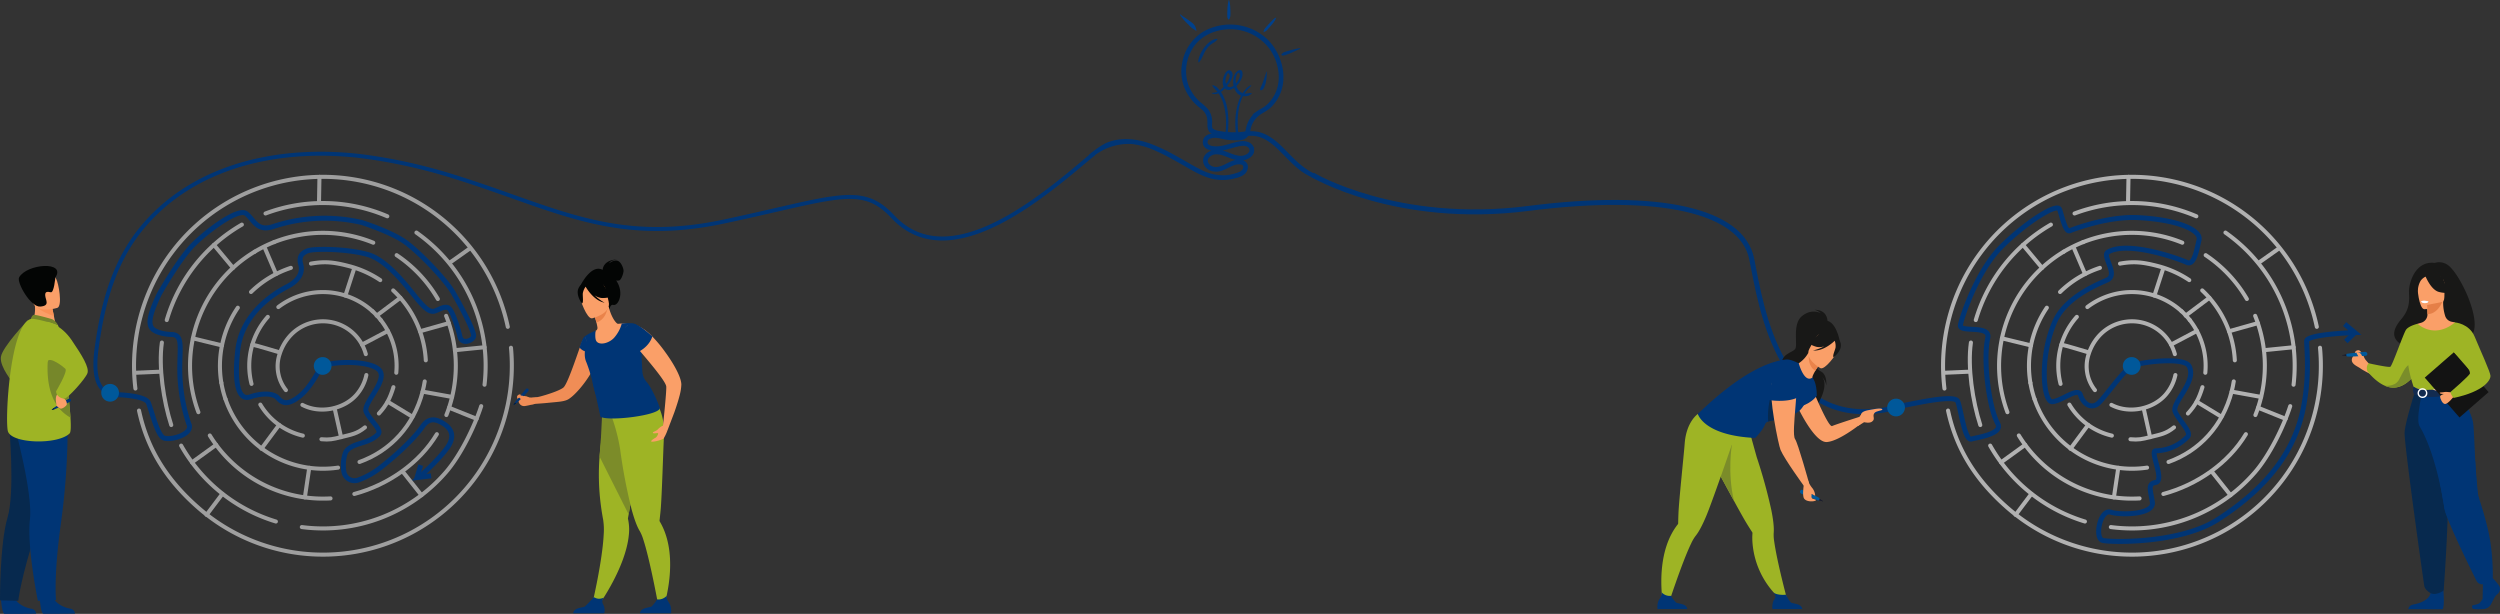 <svg xmlns="http://www.w3.org/2000/svg" width="1256.934" height="308.645" viewBox="0 0 1256.934 308.645">
  <rect x="0" y="0" width="1256.934" height="308.645" fill="#333333" stroke="none"/>
  <g id="Group_2534" data-name="Group 2534" transform="translate(-119.486 -662.041)">
    <path id="Path_2847" data-name="Path 2847" d="M290.649,108.967a19.589,19.589,0,0,0,1.235,1.763c.479.576.973,1.145,1.493,1.683s1.048,1.055,1.581,1.575,1.033,1.059,1.586,1.539a8.736,8.736,0,0,0,1.036.7c.178.115.356.219.531.335a4.848,4.848,0,0,1,.471.409c.129.111.339-.131.3-.259-.044-.17-.122-.325-.174-.491-.062-.2-.088-.413-.151-.614-.052-.168-.12-.33-.172-.5a3.3,3.3,0,0,0-.264-.539,6.011,6.011,0,0,0-1.56-1.7c-1.173-.973-2.448-1.778-3.7-2.645a18.471,18.471,0,0,1-2-1.479c-.1-.089-.285.116-.218.218" transform="translate(422.147 560.54)" fill="#00408b"/>
    <path id="Path_2848" data-name="Path 2848" d="M317.789,100.822c-.146.7-.3,1.389-.4,2.1a20.823,20.823,0,0,0-.192,2.1c-.056,1.335-.146,2.695-.068,4.03.008.142.022.283.044.423a1.684,1.684,0,0,0,.187.449c.082.2.14.564.43.545.228-.014.39-.266.471-.454a3.774,3.774,0,0,0,.167-.524,5.686,5.686,0,0,0,.2-.633,13.19,13.19,0,0,0,.059-2.053c0-.658-.022-1.315-.051-1.973-.031-.718-.081-1.424-.175-2.136-.045-.337-.114-.671-.173-1.006s-.185-.649-.269-.973c-.031-.12-.212.05-.223.108" transform="translate(419.423 561.369)" fill="#00408b"/>
    <path id="Path_2849" data-name="Path 2849" d="M343.457,110.609a1.063,1.063,0,0,0-.387.231c.192-.163-.039.007-.086.04a2.177,2.177,0,0,0-.239.217c-.252.24-.511.473-.764.712-.545.518-1.054,1.072-1.573,1.616-.537.565-1.054,1.152-1.573,1.733a11.282,11.282,0,0,0-.841,1,2.816,2.816,0,0,0-.362.663c-.014.04-.124.517-.056.265q.05-.2-.041.08c-.012.079-.021.159-.026.24.021-.085.042-.17.064-.256a.566.566,0,0,0-.06.434c.012-.1.024-.194.036-.292a1.452,1.452,0,0,0-.12.409c-.02.14.083.2.21.135a2.383,2.383,0,0,0,.387-.239l-.311.115a1.67,1.67,0,0,0,.736-.335l-.357.172a2.539,2.539,0,0,0,1.2-.849c.249-.274.493-.553.738-.831.548-.623,1.106-1.237,1.637-1.875a15.762,15.762,0,0,0,1.274-1.684c.192-.306.366-.621.532-.94a1.185,1.185,0,0,0,.114-.258c.013-.052.072-.251,0-.078a.468.468,0,0,0,.039-.362.132.132,0,0,0-.167-.065" transform="translate(417.331 560.347)" fill="#00408b"/>
    <g id="Group_2527" data-name="Group 2527" transform="translate(119.486 674.594)">
      <path id="Path_3" data-name="Path 3" d="M1004.266,1492.377s42.314,25.325,108.444,16.873,107.4.994,112.37,25.358,13.908,89.288,72.587,74.726" transform="translate(-344.375 -1416.995)" fill="none" stroke="#003575" stroke-width="2.5"/>
      <g id="Group_2" data-name="Group 2" transform="translate(954.625 92.023)">
        <path id="Path_4" data-name="Path 4" d="M1623.647,1573.04l5.135,4.284s-24.341.723-24.25,4.333c.139,5.506,1.386,16.627-1.389,32.16-3.931,22-17.551,41.082-43.423,57.6-18.939,12.091-53.128,11.413-57.594,10.442s-1.406-15.929,3.886-14.242,21.929,1.135,20.97-5-2.483-9.209,1.61-9.94c4.85-.867-3.073-15.75.018-15.9a22.9,22.9,0,0,0,16.042-7.017c2.328-2.342-4.339-8.176-6.215-12.695s11.069-15.018,7.014-22.87c-2.414-4.673-23.731-2.212-28.369-.2-4.824,2.1-14.523,17.025-17.829,19.3-3.572,2.455-7.084-.451-8.481-4.689-1.277-3.872-9.47,3.138-14.1,3.472s-6.583-22.58,1.316-40.343c6-13.5,24.767-19.883,26.83-21.152,4.8-2.952-3.267-11.811-.21-13.688,9.78-6,35.922,3.358,39.671,5.156s4.975-6.3,6.166-11.3c1.128-4.733-10.181-10.188-30.8-11.225-14.791-.744-31.911,5.66-34.17,6.6s-3.881-7.219-5.17-10.746-17.836,7.232-29.643,19.2-19.473,34.756-20.2,38.946,15.31-.414,13.747,6.593c-2.478,11.106.622,34.946,4.987,42.905,2.855,5.2-9.843,6.915-13.224,7.848s-5.216-14.965-6.884-18.981-26.211,2.233-29.641,2.48" transform="translate(-1399.444 -1514.69)" fill="none" stroke="#003575" stroke-width="2.5"/>
        <line id="Line_1" data-name="Line 1" y1="4.466" x2="4.562" transform="translate(224.776 62.635)" fill="none" stroke="#003575" stroke-width="2.5"/>
      </g>
      <circle id="Ellipse_2" data-name="Ellipse 2" cx="4.468" cy="4.468" r="4.468" transform="translate(948.824 187.871)" fill="#00589a"/>
      <circle id="Ellipse_3" data-name="Ellipse 3" cx="4.468" cy="4.468" r="4.468" transform="matrix(0.767, -0.641, 0.641, 0.767, 1065.47, 170.874)" fill="#00589a"/>
      <g id="Group_7" data-name="Group 7" transform="translate(976.918 76.352)">
        <path id="Path_5" data-name="Path 5" d="M1619.71,1608.9a94.974,94.974,0,0,1-156.7,80.85c-16.238-14.056-26.145-29.765-30.307-49.266" transform="translate(-1430.191 -1522.963)" fill="none" stroke="#b1b1b1" stroke-linecap="round" stroke-linejoin="round" stroke-width="2.034"/>
        <path id="Path_6" data-name="Path 6" d="M1430.03,1600.114a94.977,94.977,0,0,1,187.224-31.021" transform="translate(-1429.335 -1493.677)" fill="none" stroke="#b1b1b1" stroke-linecap="round" stroke-linejoin="round" stroke-width="2.034"/>
        <g id="Group_3" data-name="Group 3" transform="translate(13.446 13.179)">
          <path id="Path_7" data-name="Path 7" d="M1451.392,1573.874a82.09,82.09,0,0,1,37.766-47.974" transform="translate(-1448.387 -1515.046)" fill="none" stroke="#b1b1b1" stroke-linecap="round" stroke-linejoin="round" stroke-width="2.034"/>
          <path id="Path_8" data-name="Path 8" d="M1452.639,1646.867c-3.842-11.891-6.483-29.133-4.715-41.489" transform="translate(-1447.363 -1535.247)" fill="none" stroke="#b1b1b1" stroke-linecap="round" stroke-linejoin="round" stroke-width="2.034"/>
          <path id="Path_9" data-name="Path 9" d="M1508.729,1713.027a82.09,82.09,0,0,1-47.626-38.159" transform="translate(-1450.855 -1552.91)" fill="none" stroke="#b1b1b1" stroke-linecap="round" stroke-linejoin="round" stroke-width="2.034"/>
          <path id="Path_10" data-name="Path 10" d="M1524.96,1726.032" transform="translate(-1467.086 -1565.915)" fill="none" stroke="#b1b1b1" stroke-linecap="round" stroke-linejoin="round" stroke-width="2.034"/>
          <path id="Path_11" data-name="Path 11" d="M1542.451,1729.776" transform="translate(-1471.532 -1566.866)" fill="none" stroke="#b1b1b1" stroke-linecap="round" stroke-linejoin="round" stroke-width="2.034"/>
          <path id="Path_12" data-name="Path 12" d="M1632.633,1648.263c-3.272,10.147-10.308,24.644-17.726,33.213a81.719,81.719,0,0,1-72.456,27.581" transform="translate(-1471.532 -1546.148)" fill="none" stroke="#b1b1b1" stroke-linecap="round" stroke-linejoin="round" stroke-width="2.034"/>
          <path id="Path_13" data-name="Path 13" d="M1619.706,1531.259q3.353,2.361,6.524,5.1a81.711,81.711,0,0,1,27.713,71.389" transform="translate(-1491.168 -1516.408)" fill="none" stroke="#b1b1b1" stroke-linecap="round" stroke-linejoin="round" stroke-width="2.034"/>
          <path id="Path_14" data-name="Path 14" d="M1517.977,1516.594a82.027,82.027,0,0,1,61.232,1.407" transform="translate(-1465.311 -1511.347)" fill="none" stroke="#b1b1b1" stroke-linecap="round" stroke-linejoin="round" stroke-width="2.034"/>
        </g>
        <g id="Group_4" data-name="Group 4" transform="translate(28.165 28.164)">
          <path id="Path_15" data-name="Path 15" d="M1639.727,1587.387a67.053,67.053,0,0,1,.122,49.87" transform="translate(-1510.976 -1545.66)" fill="none" stroke="#b1b1b1" stroke-linecap="round" stroke-linejoin="round" stroke-width="2.034"/>
          <path id="Path_16" data-name="Path 16" d="M1606.376,1546.475a67.17,67.17,0,0,1,20.712,22.034" transform="translate(-1502.499 -1535.261)" fill="none" stroke="#b1b1b1" stroke-linecap="round" stroke-linejoin="round" stroke-width="2.034"/>
          <path id="Path_17" data-name="Path 17" d="M1523.774,1536.093a67.054,67.054,0,0,1,49.846.306" transform="translate(-1481.504 -1531.439)" fill="none" stroke="#b1b1b1" stroke-linecap="round" stroke-linejoin="round" stroke-width="2.034"/>
          <path id="Path_18" data-name="Path 18" d="M1510.673,1542.5a66.718,66.718,0,0,1,9.771-4.823" transform="translate(-1478.174 -1533.025)" fill="none" stroke="#b1b1b1" stroke-linecap="round" stroke-linejoin="round" stroke-width="2.034"/>
          <path id="Path_19" data-name="Path 19" d="M1471.295,1624.833a66.883,66.883,0,0,1,28.3-80.687" transform="translate(-1467.098 -1534.669)" fill="none" stroke="#b1b1b1" stroke-linecap="round" stroke-linejoin="round" stroke-width="2.034"/>
          <path id="Path_20" data-name="Path 20" d="M1541.112,1699.675q-3.344.187-6.764.039a66.741,66.741,0,0,1-53.932-31.683" transform="translate(-1470.483 -1566.157)" fill="none" stroke="#b1b1b1" stroke-linecap="round" stroke-linejoin="round" stroke-width="2.034"/>
          <path id="Path_21" data-name="Path 21" d="M1619.344,1667.15c-8.833,14.678-24.684,25.553-41.5,30.068" transform="translate(-1495.247 -1565.933)" fill="none" stroke="#b1b1b1" stroke-linecap="round" stroke-linejoin="round" stroke-width="2.034"/>
        </g>
        <g id="Group_5" data-name="Group 5" transform="translate(43.187 42.96)">
          <path id="Path_22" data-name="Path 22" d="M1548.631,1551.954c7.1-1.26,11.574-.706,19.013,1.225a51.693,51.693,0,0,1,15.8,7.076" transform="translate(-1502.844 -1551.278)" fill="none" stroke="#b1b1b1" stroke-linecap="round" stroke-linejoin="round" stroke-width="2.034"/>
          <path id="Path_23" data-name="Path 23" d="M1508.2,1567.176a52.044,52.044,0,0,1,20.045-12.141" transform="translate(-1492.568 -1552.233)" fill="none" stroke="#b1b1b1" stroke-linecap="round" stroke-linejoin="round" stroke-width="2.034"/>
          <path id="Path_24" data-name="Path 24" d="M1487.953,1619.643a51.966,51.966,0,0,1,8.281-37.733" transform="translate(-1487.24 -1559.064)" fill="none" stroke="#b1b1b1" stroke-linecap="round" stroke-linejoin="round" stroke-width="2.034"/>
          <path id="Path_25" data-name="Path 25" d="M1490.273,1640.687a51.667,51.667,0,0,1-2.077-8.185" transform="translate(-1487.483 -1571.923)" fill="none" stroke="#b1b1b1" stroke-linecap="round" stroke-linejoin="round" stroke-width="2.034"/>
          <path id="Path_26" data-name="Path 26" d="M1547.569,1677.958a51.832,51.832,0,0,1-56.588-34.482" transform="translate(-1488.191 -1574.712)" fill="none" stroke="#b1b1b1" stroke-linecap="round" stroke-linejoin="round" stroke-width="2.034"/>
          <path id="Path_27" data-name="Path 27" d="M1581.319,1672.09c15.6-5.577,27.261-18.135,31.737-35.375q.666-2.565,1.063-5.133" transform="translate(-1511.152 -1571.689)" fill="none" stroke="#b1b1b1" stroke-linecap="round" stroke-linejoin="round" stroke-width="2.034"/>
          <path id="Path_28" data-name="Path 28" d="M1604.047,1570.252a51.926,51.926,0,0,1,16.39,35.135" transform="translate(-1516.929 -1556.1)" fill="none" stroke="#b1b1b1" stroke-linecap="round" stroke-linejoin="round" stroke-width="2.034"/>
        </g>
        <g id="Group_6" data-name="Group 6" transform="translate(57.929 57.929)">
          <path id="Path_29" data-name="Path 29" d="M1577.551,1662.575c-4.018,3.238-6.681,3.549-12.009,4.9-4.146,1.053-5.848,1.421-9.882,1.069" transform="translate(-1519.373 -1594.536)" fill="none" stroke="#b1b1b1" stroke-linecap="round" stroke-linejoin="round" stroke-width="2.034"/>
          <path id="Path_30" data-name="Path 30" d="M1601.706,1635.461c-1.65,5.412-3.459,9.121-7.314,13.255" transform="translate(-1529.218 -1587.644)" fill="none" stroke="#b1b1b1" stroke-linecap="round" stroke-linejoin="round" stroke-width="2.034"/>
          <path id="Path_31" data-name="Path 31" d="M1595.643,1590.212a37.176,37.176,0,0,1,7.818,26.505" transform="translate(-1529.536 -1576.143)" fill="none" stroke="#b1b1b1" stroke-linecap="round" stroke-linejoin="round" stroke-width="2.034"/>
          <path id="Path_32" data-name="Path 32" d="M1590.113,1584.294a37.022,37.022,0,0,1,4.124,4.414" transform="translate(-1528.13 -1574.639)" fill="none" stroke="#b1b1b1" stroke-linecap="round" stroke-linejoin="round" stroke-width="2.034"/>
          <path id="Path_33" data-name="Path 33" d="M1526.618,1578.9a37.078,37.078,0,0,1,47.356,2.1" transform="translate(-1511.991 -1571.348)" fill="none" stroke="#b1b1b1" stroke-linecap="round" stroke-linejoin="round" stroke-width="2.034"/>
          <path id="Path_34" data-name="Path 34" d="M1516.337,1588.071a37,37,0,0,0-8.181,33.7" transform="translate(-1507.006 -1575.599)" fill="none" stroke="#b1b1b1" stroke-linecap="round" stroke-linejoin="round" stroke-width="2.034"/>
          <path id="Path_35" data-name="Path 35" d="M1535.839,1662.82a33.9,33.9,0,0,1-21.362-15.6" transform="translate(-1508.905 -1590.633)" fill="none" stroke="#b1b1b1" stroke-linecap="round" stroke-linejoin="round" stroke-width="2.034"/>
        </g>
        <path id="Path_36" data-name="Path 36" d="M1575,1627.3a22.237,22.237,0,0,1-4.955,9.931c-6.055,6.994-18.073,9.84-27.208,5.069" transform="translate(-1458.185 -1527.641)" fill="none" stroke="#b1b1b1" stroke-linecap="round" stroke-linejoin="round" stroke-width="2.034"/>
        <path id="Path_37" data-name="Path 37" d="M1530.313,1625.676a19.287,19.287,0,0,1-3.106-18.288,24.592,24.592,0,0,1,4.831-8.6,22.336,22.336,0,0,1,38.448,8.787" transform="translate(-1453.949 -1518.433)" fill="none" stroke="#b1b1b1" stroke-linecap="round" stroke-linejoin="round" stroke-width="2.034"/>
        <line id="Line_2" data-name="Line 2" x1="7.943" y2="10.555" transform="translate(36.474 159.394)" fill="none" stroke="#b1b1b1" stroke-linecap="round" stroke-linejoin="round" stroke-width="2.034"/>
        <line id="Line_3" data-name="Line 3" x1="2.212" y2="14.87" transform="translate(85.89 146.298)" fill="none" stroke="#b1b1b1" stroke-linecap="round" stroke-linejoin="round" stroke-width="2.034"/>
        <line id="Line_4" data-name="Line 4" x1="4.386" y2="13.486" transform="translate(106.27 46.212)" fill="none" stroke="#b1b1b1" stroke-linecap="round" stroke-linejoin="round" stroke-width="2.034"/>
        <line id="Line_5" data-name="Line 5" x1="12.441" y1="7.556" transform="translate(127.528 113.064)" fill="none" stroke="#b1b1b1" stroke-linecap="round" stroke-linejoin="round" stroke-width="2.034"/>
        <line id="Line_6" data-name="Line 6" y1="0.53" x2="12.142" transform="translate(0.855 97.976)" fill="none" stroke="#b1b1b1" stroke-linecap="round" stroke-linejoin="round" stroke-width="2.034"/>
        <line id="Line_7" data-name="Line 7" x2="14.625" y2="3.557" transform="translate(29.591 81.203)" fill="none" stroke="#b1b1b1" stroke-linecap="round" stroke-linejoin="round" stroke-width="2.034"/>
        <line id="Line_8" data-name="Line 8" x1="8.877" y2="11.967" transform="translate(64.055 124.738)" fill="none" stroke="#b1b1b1" stroke-linecap="round" stroke-linejoin="round" stroke-width="2.034"/>
        <line id="Line_9" data-name="Line 9" x2="3.215" y2="14.356" transform="translate(100.883 116.516)" fill="none" stroke="#b1b1b1" stroke-linecap="round" stroke-linejoin="round" stroke-width="2.034"/>
        <path id="Path_38" data-name="Path 38" d="M1570.608,1765.544" transform="translate(-1465.243 -1562.779)" fill="none" stroke="#b1b1b1" stroke-linecap="round" stroke-linejoin="round" stroke-width="2.034"/>
        <line id="Line_10" data-name="Line 10" x1="14.903" y2="1.491" transform="translate(161.337 85.672)" fill="none" stroke="#b1b1b1" stroke-linecap="round" stroke-linejoin="round" stroke-width="2.034"/>
        <line id="Line_11" data-name="Line 11" x1="0.216" y2="12.277" transform="translate(93.014 0.017)" fill="none" stroke="#b1b1b1" stroke-linecap="round" stroke-linejoin="round" stroke-width="2.034"/>
        <line id="Line_12" data-name="Line 12" x1="14.508" y2="4.083" transform="translate(143.77 73.56)" fill="none" stroke="#b1b1b1" stroke-linecap="round" stroke-linejoin="round" stroke-width="2.034"/>
        <line id="Line_13" data-name="Line 13" x1="12.159" y2="8.787" transform="translate(29.141 134.757)" fill="none" stroke="#b1b1b1" stroke-linecap="round" stroke-linejoin="round" stroke-width="2.034"/>
        <line id="Line_14" data-name="Line 14" x2="9.326" y2="11.753" transform="translate(135.198 148.323)" fill="none" stroke="#b1b1b1" stroke-linecap="round" stroke-linejoin="round" stroke-width="2.034"/>
        <line id="Line_15" data-name="Line 15" x2="5.852" y2="13.648" transform="translate(65.549 35.229)" fill="none" stroke="#b1b1b1" stroke-linecap="round" stroke-linejoin="round" stroke-width="2.034"/>
        <line id="Line_16" data-name="Line 16" x1="13.007" y2="6.865" transform="translate(114.624 77.483)" fill="none" stroke="#b1b1b1" stroke-linecap="round" stroke-linejoin="round" stroke-width="2.034"/>
        <line id="Line_17" data-name="Line 17" x2="9.609" y2="11.53" transform="translate(40.175 34.242)" fill="none" stroke="#b1b1b1" stroke-linecap="round" stroke-linejoin="round" stroke-width="2.034"/>
        <line id="Line_18" data-name="Line 18" x2="13.845" y2="5.552" transform="translate(158.403 116.112)" fill="none" stroke="#b1b1b1" stroke-linecap="round" stroke-linejoin="round" stroke-width="2.034"/>
        <line id="Line_19" data-name="Line 19" y1="7.052" x2="9.963" transform="translate(158.995 35.934)" fill="none" stroke="#b1b1b1" stroke-linecap="round" stroke-linejoin="round" stroke-width="2.034"/>
        <line id="Line_20" data-name="Line 20" x1="11.933" y2="8.968" transform="translate(121.974 60.824)" fill="none" stroke="#b1b1b1" stroke-linecap="round" stroke-linejoin="round" stroke-width="2.034"/>
        <line id="Line_21" data-name="Line 21" x2="14.816" y2="2.674" transform="translate(145.09 107.987)" fill="none" stroke="#b1b1b1" stroke-linecap="round" stroke-linejoin="round" stroke-width="2.034"/>
        <path id="Path_39" data-name="Path 39" d="M1509.118,1606.8c1.3.165,13.55,3.851,13.55,3.851" transform="translate(-1449.614 -1522.43)" fill="none" stroke="#b1b1b1" stroke-linecap="round" stroke-linejoin="round" stroke-width="2.034"/>
      </g>
      <path id="Path_40" data-name="Path 40" d="M190.75,1609.31c3.429-.247,19.774.086,21.442,4.1s4.525,16.545,7.831,17.713c3.792,1.34,15.27-2.119,12.415-7.323a89.318,89.318,0,0,1-4.4-24.374c-.373-13.052,1.865-19.578-3.543-20.324,0,0-5.846.043-9.32-2.128s-2.822-6.947,2.388-18.021c0,0,10.1-17.889,17.187-24.974s22.748-18.832,26.663-15.662,5.407,9.136,13.425,6.526a82.118,82.118,0,0,1,44.749-2.051s14.544,4.661,21.629,9.7,20.324,18.832,24.239,25.545,10.814,19.764,10.255,22-5.967,4.289-6.9,0-3.916-13.425-5.78-14.357-4.1.559-6.526,1.492-4.475-.559-8.391-5.034-14.917-20.324-25.731-23.307-27.036-2.983-30.019-1.865-4.661,2.983-3.543,6.9-.746,8.018-6.9,11.187-22.748,13.238-24.8,32.07,1.119,25.172,6.34,23.307,11.56-2.051,13.8.559,4.848,3.916,10.814-.746,10.442-14.171,10.442-14.171" transform="translate(-137.6 -1423.453)" fill="none" stroke="#003575" stroke-width="2.5"/>
      <path id="Path_41" data-name="Path 41" d="M337.673,1620.459c4.638-2.015,20.63-2.748,26.845,1.231,7.443,4.764-7.367,17.317-5.49,21.836s8.286,9.111,5.958,11.454c-4.982,5.013-12.043,3.934-15.785,8.258-.933,1.078-2.181,5.618-1.355,10.54a5.42,5.42,0,0,0,7.117,4.185,39.528,39.528,0,0,0,11.542-6.482c9.987-7.816,17.586-15.633,20.843-20.409s6.947-3.691,10.2-1.737,6.947,5.645,2.388,12.158-14.28,15.06-14.28,15.06l6.031-.73" transform="translate(-174.944 -1449.134)" fill="none" stroke="#003575" stroke-width="2.5"/>
      <circle id="Ellipse_4" data-name="Ellipse 4" cx="4.468" cy="4.468" r="4.468" transform="matrix(0.767, -0.641, 0.641, 0.767, 155.937, 170.874)" fill="#00589a"/>
      <g id="Group_12" data-name="Group 12" transform="translate(67.385 76.352)">
        <path id="Path_42" data-name="Path 42" d="M400.21,1608.9a94.974,94.974,0,0,1-156.7,80.85c-16.238-14.056-26.145-29.765-30.307-49.266" transform="translate(-210.691 -1522.963)" fill="none" stroke="#9f9f9f" stroke-linecap="round" stroke-linejoin="round" stroke-width="2.034"/>
        <path id="Path_43" data-name="Path 43" d="M210.53,1600.114a94.977,94.977,0,0,1,187.224-31.021" transform="translate(-209.835 -1493.677)" fill="none" stroke="#9f9f9f" stroke-linecap="round" stroke-linejoin="round" stroke-width="2.034"/>
        <g id="Group_8" data-name="Group 8" transform="translate(13.445 13.179)">
          <path id="Path_44" data-name="Path 44" d="M231.892,1573.874a82.09,82.09,0,0,1,37.766-47.974" transform="translate(-228.887 -1515.046)" fill="none" stroke="#9f9f9f" stroke-linecap="round" stroke-linejoin="round" stroke-width="2.034"/>
          <path id="Path_45" data-name="Path 45" d="M233.139,1646.867c-3.842-11.891-6.483-29.133-4.715-41.489" transform="translate(-227.863 -1535.247)" fill="none" stroke="#9f9f9f" stroke-linecap="round" stroke-linejoin="round" stroke-width="2.034"/>
          <path id="Path_46" data-name="Path 46" d="M289.229,1713.027a82.091,82.091,0,0,1-47.626-38.159" transform="translate(-231.355 -1552.91)" fill="none" stroke="#9f9f9f" stroke-linecap="round" stroke-linejoin="round" stroke-width="2.034"/>
          <path id="Path_47" data-name="Path 47" d="M305.46,1726.032" transform="translate(-247.586 -1565.915)" fill="none" stroke="#9f9f9f" stroke-linecap="round" stroke-linejoin="round" stroke-width="2.034"/>
          <path id="Path_48" data-name="Path 48" d="M322.951,1729.776" transform="translate(-252.032 -1566.866)" fill="none" stroke="#9f9f9f" stroke-linecap="round" stroke-linejoin="round" stroke-width="2.034"/>
          <path id="Path_49" data-name="Path 49" d="M413.133,1648.263c-3.272,10.147-10.308,24.644-17.726,33.213a81.719,81.719,0,0,1-72.456,27.581" transform="translate(-252.032 -1546.148)" fill="none" stroke="#9f9f9f" stroke-linecap="round" stroke-linejoin="round" stroke-width="2.034"/>
          <path id="Path_50" data-name="Path 50" d="M400.206,1531.259q3.353,2.361,6.525,5.1a81.711,81.711,0,0,1,27.713,71.389" transform="translate(-271.668 -1516.408)" fill="none" stroke="#9f9f9f" stroke-linecap="round" stroke-linejoin="round" stroke-width="2.034"/>
          <path id="Path_51" data-name="Path 51" d="M298.477,1516.594A82.027,82.027,0,0,1,359.709,1518" transform="translate(-245.811 -1511.347)" fill="none" stroke="#9f9f9f" stroke-linecap="round" stroke-linejoin="round" stroke-width="2.034"/>
        </g>
        <g id="Group_9" data-name="Group 9" transform="translate(28.165 28.164)">
          <path id="Path_52" data-name="Path 52" d="M420.227,1587.387a67.053,67.053,0,0,1,.122,49.87" transform="translate(-291.476 -1545.66)" fill="none" stroke="#9f9f9f" stroke-linecap="round" stroke-linejoin="round" stroke-width="2.034"/>
          <path id="Path_53" data-name="Path 53" d="M386.876,1546.475a67.169,67.169,0,0,1,20.712,22.034" transform="translate(-282.999 -1535.261)" fill="none" stroke="#9f9f9f" stroke-linecap="round" stroke-linejoin="round" stroke-width="2.034"/>
          <path id="Path_54" data-name="Path 54" d="M304.274,1536.093a67.054,67.054,0,0,1,49.846.306" transform="translate(-262.004 -1531.439)" fill="none" stroke="#9f9f9f" stroke-linecap="round" stroke-linejoin="round" stroke-width="2.034"/>
          <path id="Path_55" data-name="Path 55" d="M291.173,1542.5a66.723,66.723,0,0,1,9.771-4.823" transform="translate(-258.674 -1533.025)" fill="none" stroke="#9f9f9f" stroke-linecap="round" stroke-linejoin="round" stroke-width="2.034"/>
          <path id="Path_56" data-name="Path 56" d="M251.795,1624.833a66.883,66.883,0,0,1,28.3-80.687" transform="translate(-247.598 -1534.669)" fill="none" stroke="#9f9f9f" stroke-linecap="round" stroke-linejoin="round" stroke-width="2.034"/>
          <path id="Path_57" data-name="Path 57" d="M321.612,1699.675q-3.344.187-6.764.039a66.741,66.741,0,0,1-53.932-31.683" transform="translate(-250.983 -1566.157)" fill="none" stroke="#9f9f9f" stroke-linecap="round" stroke-linejoin="round" stroke-width="2.034"/>
          <path id="Path_58" data-name="Path 58" d="M399.844,1667.15c-8.833,14.678-24.685,25.553-41.5,30.068" transform="translate(-275.747 -1565.933)" fill="none" stroke="#9f9f9f" stroke-linecap="round" stroke-linejoin="round" stroke-width="2.034"/>
        </g>
        <g id="Group_10" data-name="Group 10" transform="translate(43.187 42.96)">
          <path id="Path_59" data-name="Path 59" d="M329.131,1551.954c7.1-1.26,11.574-.706,19.013,1.225a51.693,51.693,0,0,1,15.8,7.076" transform="translate(-283.344 -1551.278)" fill="none" stroke="#9f9f9f" stroke-linecap="round" stroke-linejoin="round" stroke-width="2.034"/>
          <path id="Path_60" data-name="Path 60" d="M288.7,1567.176a52.044,52.044,0,0,1,20.045-12.141" transform="translate(-273.068 -1552.233)" fill="none" stroke="#9f9f9f" stroke-linecap="round" stroke-linejoin="round" stroke-width="2.034"/>
          <path id="Path_61" data-name="Path 61" d="M268.453,1619.643a51.966,51.966,0,0,1,8.281-37.733" transform="translate(-267.74 -1559.064)" fill="none" stroke="#9f9f9f" stroke-linecap="round" stroke-linejoin="round" stroke-width="2.034"/>
          <path id="Path_62" data-name="Path 62" d="M270.773,1640.687a51.654,51.654,0,0,1-2.077-8.185" transform="translate(-267.983 -1571.923)" fill="none" stroke="#9f9f9f" stroke-linecap="round" stroke-linejoin="round" stroke-width="2.034"/>
          <path id="Path_63" data-name="Path 63" d="M328.069,1677.958a51.832,51.832,0,0,1-56.588-34.482" transform="translate(-268.691 -1574.712)" fill="none" stroke="#9f9f9f" stroke-linecap="round" stroke-linejoin="round" stroke-width="2.034"/>
          <path id="Path_64" data-name="Path 64" d="M361.819,1672.09c15.6-5.577,27.261-18.135,31.737-35.375q.666-2.565,1.063-5.133" transform="translate(-291.652 -1571.689)" fill="none" stroke="#9f9f9f" stroke-linecap="round" stroke-linejoin="round" stroke-width="2.034"/>
          <path id="Path_65" data-name="Path 65" d="M384.547,1570.252a51.926,51.926,0,0,1,16.389,35.135" transform="translate(-297.429 -1556.1)" fill="none" stroke="#9f9f9f" stroke-linecap="round" stroke-linejoin="round" stroke-width="2.034"/>
        </g>
        <g id="Group_11" data-name="Group 11" transform="translate(57.929 57.929)">
          <path id="Path_66" data-name="Path 66" d="M358.051,1662.575c-4.018,3.238-6.681,3.549-12.009,4.9-4.146,1.053-5.848,1.421-9.882,1.069" transform="translate(-299.873 -1594.536)" fill="none" stroke="#9f9f9f" stroke-linecap="round" stroke-linejoin="round" stroke-width="2.034"/>
          <path id="Path_67" data-name="Path 67" d="M382.206,1635.461c-1.65,5.412-3.459,9.121-7.314,13.255" transform="translate(-309.718 -1587.644)" fill="none" stroke="#9f9f9f" stroke-linecap="round" stroke-linejoin="round" stroke-width="2.034"/>
          <path id="Path_68" data-name="Path 68" d="M376.143,1590.212a37.177,37.177,0,0,1,7.818,26.505" transform="translate(-310.036 -1576.143)" fill="none" stroke="#9f9f9f" stroke-linecap="round" stroke-linejoin="round" stroke-width="2.034"/>
          <path id="Path_69" data-name="Path 69" d="M370.613,1584.294a37.028,37.028,0,0,1,4.124,4.414" transform="translate(-308.63 -1574.639)" fill="none" stroke="#9f9f9f" stroke-linecap="round" stroke-linejoin="round" stroke-width="2.034"/>
          <path id="Path_70" data-name="Path 70" d="M307.118,1578.9a37.078,37.078,0,0,1,47.356,2.1" transform="translate(-292.491 -1571.348)" fill="none" stroke="#9f9f9f" stroke-linecap="round" stroke-linejoin="round" stroke-width="2.034"/>
          <path id="Path_71" data-name="Path 71" d="M296.837,1588.071a37,37,0,0,0-8.181,33.7" transform="translate(-287.506 -1575.599)" fill="none" stroke="#9f9f9f" stroke-linecap="round" stroke-linejoin="round" stroke-width="2.034"/>
          <path id="Path_72" data-name="Path 72" d="M316.339,1662.82a33.9,33.9,0,0,1-21.362-15.6" transform="translate(-289.405 -1590.633)" fill="none" stroke="#9f9f9f" stroke-linecap="round" stroke-linejoin="round" stroke-width="2.034"/>
        </g>
        <path id="Path_73" data-name="Path 73" d="M355.5,1627.3a22.237,22.237,0,0,1-4.955,9.931c-6.055,6.994-18.074,9.84-27.208,5.069" transform="translate(-238.685 -1527.641)" fill="none" stroke="#9f9f9f" stroke-linecap="round" stroke-linejoin="round" stroke-width="2.034"/>
        <path id="Path_74" data-name="Path 74" d="M310.813,1625.676a19.287,19.287,0,0,1-3.106-18.288,24.593,24.593,0,0,1,4.831-8.6,22.336,22.336,0,0,1,38.448,8.787" transform="translate(-234.449 -1518.433)" fill="none" stroke="#9f9f9f" stroke-linecap="round" stroke-linejoin="round" stroke-width="2.034"/>
        <line id="Line_22" data-name="Line 22" x1="7.943" y2="10.555" transform="translate(36.474 159.394)" fill="none" stroke="#9f9f9f" stroke-linecap="round" stroke-linejoin="round" stroke-width="2.034"/>
        <line id="Line_23" data-name="Line 23" x1="2.212" y2="14.87" transform="translate(85.89 146.298)" fill="none" stroke="#9f9f9f" stroke-linecap="round" stroke-linejoin="round" stroke-width="2.034"/>
        <line id="Line_24" data-name="Line 24" x1="4.386" y2="13.486" transform="translate(106.27 46.212)" fill="none" stroke="#9f9f9f" stroke-linecap="round" stroke-linejoin="round" stroke-width="2.034"/>
        <line id="Line_25" data-name="Line 25" x1="12.441" y1="7.556" transform="translate(127.528 113.064)" fill="none" stroke="#9f9f9f" stroke-linecap="round" stroke-linejoin="round" stroke-width="2.034"/>
        <line id="Line_26" data-name="Line 26" y1="0.53" x2="12.142" transform="translate(0.855 97.976)" fill="none" stroke="#9f9f9f" stroke-linecap="round" stroke-linejoin="round" stroke-width="2.034"/>
        <line id="Line_27" data-name="Line 27" x2="14.625" y2="3.557" transform="translate(29.591 81.203)" fill="none" stroke="#9f9f9f" stroke-linecap="round" stroke-linejoin="round" stroke-width="2.034"/>
        <line id="Line_28" data-name="Line 28" x1="8.877" y2="11.967" transform="translate(64.055 124.738)" fill="none" stroke="#9f9f9f" stroke-linecap="round" stroke-linejoin="round" stroke-width="2.034"/>
        <line id="Line_29" data-name="Line 29" x2="3.215" y2="14.356" transform="translate(100.883 116.516)" fill="none" stroke="#9f9f9f" stroke-linecap="round" stroke-linejoin="round" stroke-width="2.034"/>
        <path id="Path_75" data-name="Path 75" d="M351.108,1765.544" transform="translate(-245.743 -1562.779)" fill="none" stroke="#9f9f9f" stroke-linecap="round" stroke-linejoin="round" stroke-width="2.034"/>
        <line id="Line_30" data-name="Line 30" x1="14.903" y2="1.491" transform="translate(161.337 85.672)" fill="none" stroke="#9f9f9f" stroke-linecap="round" stroke-linejoin="round" stroke-width="2.034"/>
        <line id="Line_31" data-name="Line 31" x1="0.216" y2="12.277" transform="translate(93.014 0.017)" fill="none" stroke="#9f9f9f" stroke-linecap="round" stroke-linejoin="round" stroke-width="2.034"/>
        <line id="Line_32" data-name="Line 32" x1="14.508" y2="4.083" transform="translate(143.77 73.56)" fill="none" stroke="#9f9f9f" stroke-linecap="round" stroke-linejoin="round" stroke-width="2.034"/>
        <line id="Line_33" data-name="Line 33" x1="12.159" y2="8.787" transform="translate(29.141 134.757)" fill="none" stroke="#9f9f9f" stroke-linecap="round" stroke-linejoin="round" stroke-width="2.034"/>
        <line id="Line_34" data-name="Line 34" x2="9.326" y2="11.753" transform="translate(135.198 148.323)" fill="none" stroke="#9f9f9f" stroke-linecap="round" stroke-linejoin="round" stroke-width="2.034"/>
        <line id="Line_35" data-name="Line 35" x2="5.852" y2="13.648" transform="translate(65.549 35.229)" fill="none" stroke="#9f9f9f" stroke-linecap="round" stroke-linejoin="round" stroke-width="2.034"/>
        <line id="Line_36" data-name="Line 36" x1="13.007" y2="6.865" transform="translate(114.624 77.483)" fill="none" stroke="#9f9f9f" stroke-linecap="round" stroke-linejoin="round" stroke-width="2.034"/>
        <line id="Line_37" data-name="Line 37" x2="9.609" y2="11.53" transform="translate(40.175 34.242)" fill="none" stroke="#9f9f9f" stroke-linecap="round" stroke-linejoin="round" stroke-width="2.034"/>
        <line id="Line_38" data-name="Line 38" x2="13.845" y2="5.552" transform="translate(158.403 116.112)" fill="none" stroke="#9f9f9f" stroke-linecap="round" stroke-linejoin="round" stroke-width="2.034"/>
        <line id="Line_39" data-name="Line 39" y1="7.052" x2="9.963" transform="translate(158.995 35.934)" fill="none" stroke="#9f9f9f" stroke-linecap="round" stroke-linejoin="round" stroke-width="2.034"/>
        <line id="Line_40" data-name="Line 40" x1="11.933" y2="8.968" transform="translate(121.974 60.824)" fill="none" stroke="#9f9f9f" stroke-linecap="round" stroke-linejoin="round" stroke-width="2.034"/>
        <line id="Line_41" data-name="Line 41" x2="14.816" y2="2.674" transform="translate(145.09 107.987)" fill="none" stroke="#9f9f9f" stroke-linecap="round" stroke-linejoin="round" stroke-width="2.034"/>
        <path id="Path_76" data-name="Path 76" d="M289.618,1606.8c1.3.165,13.549,3.851,13.549,3.851" transform="translate(-230.114 -1522.43)" fill="none" stroke="#9f9f9f" stroke-linecap="round" stroke-linejoin="round" stroke-width="2.034"/>
      </g>
      <g id="Group_14" data-name="Group 14" transform="translate(833.289 143.189)">
        <path id="Path_3503" data-name="Path 3503" d="M1373.442,1653.055s-.144-1.513,3.026-2.234c2.018-.36,7.8-1.7,7.709-.432-.039.542-3.038.6-3.963,1.729-1.3,1.585.72,2.953-1.225,4.323-1.2.986-3.973.3-3.973.3l-3.232,1.992Z" transform="translate(-1271.078 -1600.211)" fill="#fa9f68"/>
        <path id="Path_3528" data-name="Path 3528" d="M1272.957,1678.766c.048.085.1.174.149.262,1.177,2.048,3.877,7.067,6.861,12.558,1.408,2.606,2.883,5.318,4.282,7.87,2.41,4.4,4.6,8.327,5.882,10.4,1.3,2.108,2.259,3.589,2.647,4.181h0a.984.984,0,0,1,.126.612,32.062,32.062,0,0,0,.085,5.523,42.371,42.371,0,0,0,13.843,27.444l3.58.53s-5.072-18.781-6.563-29.4a20.342,20.342,0,0,1-.274-4.209c.265-2.766-.224-6.827-1.156-11.49a257.4,257.4,0,0,0-7.326-26.6c-.167-.522-5.205-18.743-5.205-18.743-4.227,3.7-19.65,5.221-19.65,5.221s-2.615,6.358,2.716,15.838" transform="translate(-1245.104 -1602.207)" fill="#9eb425"/>
        <path id="Path_3554" data-name="Path 3554" d="M1329.283,1782.208h-14.948a8.2,8.2,0,0,1,.423-4.007c.746-1.659,1.815-1.712.136-4.312.95.979,4,1.383,6.165,1.092.265.43,1.708,3.31,2.592,3.945.977.7,5.333.452,5.635,3.282" transform="translate(-1256.454 -1631.737)" fill="#003575"/>
        <path id="Path_3534" data-name="Path 3534" d="M1274.1,1682.938c.048.085.1.174.149.262,1.178,2.048,7.551,13.819,10.528,19.309-3.449-14.194-1.05-28.387-1.05-28.387Z" transform="translate(-1246.249 -1606.379)" fill="#7b8c29"/>
        <path id="Path_3514" data-name="Path 3514" d="M1343.6,1589.743s.592-6.451-6.616-6.451a8.472,8.472,0,0,1,3.314,1.777s-4.6-2.7-9.6,1.448-1.894,14.548-3.416,16.523-7.446,2.37-6.721,8.755,18.8,14.383,17.642,19.665c0,0,7.085-10.415,2.018-15.168,0,0,2.469,2.326,2.722,5.091,0,0,.671-5.4-2.765-7.124-3.04-1.528-5.53-7.116-5.266-8.115s8.689-16.4,8.689-16.4" transform="translate(-1258.042 -1583.292)" fill="#181817"/>
        <path id="Path_3515" data-name="Path 3515" d="M1336.05,1628.259s10.255,25.88,12.465,24.919,15.233-5.095,15.233-5.095a28.746,28.746,0,0,1-.675,3.856c-1.906,1.511-11.494,8.906-17.238,9.282-6.377.418-15.015-18.371-15.015-18.371Z" transform="translate(-1260.665 -1594.721)" fill="#fa9f68"/>
        <path id="Path_3516" data-name="Path 3516" d="M1344.766,1590.687c.1-.393-8.539,3.9-8.977,4.389-4.051,4.493-2.9,10.356-.578,10.413,1.486.036,1.2,2.508,1.2,2.508l16.557-7.006s-1.994-11.627-8.2-10.3" transform="translate(-1261.247 -1585.145)" fill="#181817"/>
        <path id="Path_3517" data-name="Path 3517" d="M1338.306,1628.982s2.206,2.285,2.206,9.12c0,0-3.039,4.8-10.919,6.011,0,0,6.776-15.134,8.714-15.131" transform="translate(-1260.354 -1594.905)" fill="#003575"/>
        <path id="Path_3529" data-name="Path 3529" d="M1276.939,1662.978l.051-2.8c-5.571.7-19.209-6.657-19.209-6.657s-5.829,3.878-6.626,14.947c-.389,5.4-2.853,28.256-3.127,35.08-.1,2.473-.132,4.239-.144,4.943v.007a.971.971,0,0,1-.236.576,31.871,31.871,0,0,0-3.018,4.624c-8.5,15.818-4.056,37.309-4.056,37.309l1.973-.5s7.188-22.28,11.887-31.918a20.079,20.079,0,0,1,2.128-3.642c1.767-2.146,3.628-5.789,5.465-10.174,3.47-8.291,14.912-41.8,14.912-41.8" transform="translate(-1237.431 -1601.143)" fill="#9eb425"/>
        <path id="Path_3555" data-name="Path 3555" d="M1251.791,1782.171h-14.951a8.206,8.206,0,0,1,.423-4.007c.746-1.659,1.921-2.413,1.641-4.42a5.383,5.383,0,0,0,4.66,1.783,16.39,16.39,0,0,0,2.594,3.363c.977.7,5.333.452,5.635,3.282" transform="translate(-1236.757 -1631.7)" fill="#003575"/>
        <path id="Path_3518" data-name="Path 3518" d="M1311.917,1644.226c-2.009.342.328,1.939-2.434,2.238-3.931.429-7.99.723-10.116,1.571a2.283,2.283,0,0,0-1.456,1.179c-.922,2.771-4.983,7.047-4.983,7.047-26.031-1.181-28.892-12.07-28.892-12.07,16.9-16.408,32.432-26.087,44.294-27.367,2.03-.22,4.6,1.069,6.425,1.882,4.155,1.85,6.885,7.181,6.885,7.181s-2.093,17.04-9.723,18.341" transform="translate(-1243.69 -1591.808)" fill="#003575"/>
        <path id="Path_3530" data-name="Path 3530" d="M1321.505,1649.363c-3.931.43-7.99.723-10.116,1.571a41.45,41.45,0,0,1,5.258-22.748s4,16.266,4.858,21.181" transform="translate(-1255.709 -1594.703)" fill="#07294e"/>
        <path id="Path_3519" data-name="Path 3519" d="M1325.431,1625.228s-9.886-.54-11.643,5.668,3.3,30.982,4.385,33.539c1.982,4.655,11.635,17.942,11.635,17.942l2.661-1.367s-5.547-20.011-6.984-22.02c-2.255-3.153,2.909-31.06-.051-33.76" transform="translate(-1256.243 -1593.948)" fill="#fa9f68"/>
        <g id="Group_13" data-name="Group 13" transform="translate(71.707 90.5)">
          <path id="Path_77" data-name="Path 77" d="M1345.7,1710.391a10.036,10.036,0,0,0,1.434,1.12,1.7,1.7,0,0,0,.4.169c.306.1-.089.343-.288.241s-.538-.239-.538-.239l-1.523-.319Z" transform="translate(-1336.023 -1706.098)" fill="#15172b"/>
          <path id="Path_78" data-name="Path 78" d="M1333.791,1706.713s8.265,3.433,8.468,3.316l.126-.069a.965.965,0,0,0,.315-1.059c-.151-.426-7.452-3.792-8.554-4.2S1332.178,1706.047,1333.791,1706.713Z" transform="translate(-1332.902 -1704.634)" fill="#00589a"/>
        </g>
        <path id="Path_3535" data-name="Path 3535" d="M1337.252,1697.532a12.234,12.234,0,0,0,2.438,4.529,6.922,6.922,0,0,1,1.386,3.8s-.665-.365-1.1-.549c-.392-.166-.215-.4-.764-.318.12.781-.111.944.016,1.581.166.831.761.781,1.113.914.748.283,1.246.266.98.8-1.348.6-4.6.619-5.783-.976s-.019-8.065-.019-8.065Z" transform="translate(-1261.73 -1612.329)" fill="#fa9f68"/>
        <path id="Path_3531" data-name="Path 3531" d="M1311.3,1638.568c.026.149,9.356,1.715,15.191-1.245,0,0,4.875-15.272-2.088-14.544s-11.092,2.925-11.267,6.26a64.281,64.281,0,0,1-1.832,9.526" transform="translate(-1255.704 -1593.322)" fill="#003575"/>
        <path id="Path_3520" data-name="Path 3520" d="M1332.045,1617.586s2.749,10.256,6.885,7.181c-.116-.495.6-1.935,1.456-3.4,1.087-1.868,2.382-3.778,2.382-3.778l-5.594-4.9-.334-.293a14.784,14.784,0,0,1-4.793,5.189" transform="translate(-1260.977 -1590.69)" fill="#fa9f68"/>
        <path id="Path_3521" data-name="Path 3521" d="M1344.48,1617.695s-1.293,1.906-2.381,3.775c-3.478-2.144-3.481-6.45-3.214-8.68Z" transform="translate(-1262.689 -1590.79)" fill="#ea834a"/>
        <path id="Path_3522" data-name="Path 3522" d="M1344.555,1616.744s-8.444-4.7-5.437-9.913,3.942-9.332,9.461-6.552,5.409,5.37,4.829,7.352-6.579,10.2-8.853,9.113" transform="translate(-1262.61 -1587.382)" fill="#fa9f68"/>
        <path id="Path_3523" data-name="Path 3523" d="M1354.531,1604.346c-.386-2.312-1.566-2.536-2.383-2.381a6.754,6.754,0,0,0-8.214-3.144,11.5,11.5,0,0,1-6.656,4s.981,1.824,5.018,2.952a6.9,6.9,0,0,0,3.983-.318,22.559,22.559,0,0,1-5.731,2.163c5.321.487,10.383-4.377,10.908-4.9a7.577,7.577,0,0,1,.418,3.486c-.35,1.566-1.743,4.408-.895,4.773,0,0,4.128-3.157,3.548-6.629" transform="translate(-1262.307 -1587.138)" fill="#181817"/>
        <path id="Path_3524" data-name="Path 3524" d="M1372.526,1655.506a2.793,2.793,0,0,0,3.044-.895c.784-.8,2.189-1.233,1.462-1.661s-2.661.452-3.115.607-1.391,1.95-1.391,1.95" transform="translate(-1271.266 -1600.968)" fill="#fa9f68"/>
      </g>
      <g id="Group_1618" data-name="Group 1618" transform="translate(0 121.165)">
        <path id="Path_3542" data-name="Path 3542" d="M146.347,1777.678s.461,7.188,1.853,7.287c.185.014,7.053,0,7.053,0l8.768-.07a2.845,2.845,0,0,0-2.626-2.554c-2.564-.442-6.857-2.233-8.417-5.617-1.641-3.56-6.63.955-6.63.955" transform="translate(-126.314 -1610.087)" fill="#003575"/>
        <path id="Path_3543" data-name="Path 3543" d="M120.163,1777.735s.461,7.188,1.852,7.287c.185.013,7.053,0,7.053,0l8.768-.07a2.845,2.845,0,0,0-2.626-2.554c-2.564-.442-6.857-2.233-8.417-5.617-1.641-3.56-6.63.955-6.63.955" transform="translate(-119.658 -1610.101)" fill="#003575"/>
        <g id="Group_1617" data-name="Group 1617">
          <path id="Path_3458" data-name="Path 3458" d="M133.753,1590.187s-13.068,13.549-13.686,18.646,6.26,13.062,6.26,13.062Z" transform="translate(-119.624 -1563.021)" fill="#76872a"/>
          <path id="Path_3504" data-name="Path 3504" d="M149.062,1671.132S146.8,1685.8,138.3,1711.854s-9.639,37.33-9.639,37.33l-9.177-.237s-.14-28.453,3.774-41.554.746-47.2.746-47.2Z" transform="translate(-119.486 -1580.815)" fill="#07294e"/>
          <path id="Path_3505" data-name="Path 3505" d="M156.04,1661.188a355.936,355.936,0,0,1-3.392,49.245c-3.765,27.148-2.444,38.661-2.444,38.661l-9.157.324s-5.533-27.135-3.992-40.722-7.6-46.591-7.6-46.591Z" transform="translate(-122.021 -1581.068)" fill="#003575"/>
          <path id="Path_3459" data-name="Path 3459" d="M141.178,1588.171l4.887,3.188,7.05-1.33c-.1-.569-.57-2.927-1-5.064-.026-.126-.051-.252-.075-.373-.367-1.817-.684-3.379-.684-3.379l-6.593-2.892-2.461-1.079c.007.038.195,2.018.224,2.307a16.79,16.79,0,0,1-1.348,8.623" transform="translate(-125 -1559.731)" fill="#fa9f68"/>
          <path id="Path_3460" data-name="Path 3460" d="M151.054,1588.941c-.137-.057-8.5-2.505-9.4-2.2s-1.441,2.059-1.441,2.059l13.673,3.058a6.785,6.785,0,0,0-2.828-2.916" transform="translate(-124.753 -1562.138)" fill="#76872a"/>
          <path id="Path_3461" data-name="Path 3461" d="M124.621,1645.739c1.43,6.458,25,7.173,31.066,1.3.69-.671.717-3.781.447-7.973-.528-8.192-2.192-20.51-2.269-26.81a49.776,49.776,0,0,0-1.026-8.973,72.9,72.9,0,0,0-3.013-10.736s-11.521-3.7-13.674-3.058c-10.371,3.072-12.962,49.8-11.532,56.255" transform="translate(-120.699 -1562.824)" fill="#9eb425"/>
          <path id="Path_3462" data-name="Path 3462" d="M163.067,1643.374c-.528-8.191-2.191-20.51-2.269-26.809a49.846,49.846,0,0,0-1.025-8.973l-6.928-1.208s-6.712,27.67,10.222,36.989" transform="translate(-127.632 -1567.138)" fill="#76872a"/>
          <g id="Group_15" data-name="Group 15" transform="translate(26.053 66.692)">
            <path id="Path_79" data-name="Path 79" d="M154.477,1648.842a13.07,13.07,0,0,0,1.742-.474c.814-.3,3.555-1.653,4.192-1.982s3.216-1.673,3.216-1.673a.789.789,0,0,0,.369-1.053s-.268-.784-1.231-.342l-6.857,4.163s-.581.477-1,.823S154.317,1648.737,154.477,1648.842Z" transform="translate(-154.419 -1643.183)" fill="#003575"/>
            <path id="Path_80" data-name="Path 80" d="M155.4,1649.5l-.493.408c-.417.347-.594.432-.434.538,0,0,.629-.122,1.305-.329A1.106,1.106,0,0,0,155.4,1649.5Z" transform="translate(-154.419 -1644.789)" fill="#001934"/>
          </g>
          <path id="Path_3506" data-name="Path 3506" d="M160.716,1640.313a1.63,1.63,0,0,0,.522,1.885,3.167,3.167,0,0,1,1.417,2.879c-.224.9-2.4,2.366-3.151,2.131s-2.291-1.412-2.127-1.886-1.044-4.15.794-5.57,2.547.561,2.547.561" transform="translate(-129.056 -1575.489)" fill="#fa9f68"/>
          <path id="Path_3463" data-name="Path 3463" d="M151.186,1591.4s6.757,1.249,12.157,9.169,8.95,13.808,7.967,16.668-10,12.794-11.56,12.8-4.074-1.125-4.221-3.673c0,0,5.952-9.909,4.7-11.337-.537-.609-7.886-6.5-8.982-3.669-1.815,4.69-.057-19.959-.057-19.959" transform="translate(-127.35 -1563.329)" fill="#9eb425"/>
          <path id="Path_3464" data-name="Path 3464" d="M143.583,1580.005c1.451,2.447,6.846,4.554,9.1,5.328l-.075-.373c-.367-1.818-.684-3.379-.684-3.379l-6.593-2.892c-1.456-.017-2.342.311-1.742,1.318" transform="translate(-125.563 -1560.098)" fill="#f99156"/>
          <path id="Path_3465" data-name="Path 3465" d="M153.1,1576.072s-10.6,3.332-12.577-3.3-4.672-10.673,2.014-13.082,8.76-.27,9.958,1.785,3.311,13.561.6,14.6" transform="translate(-124.263 -1554.998)" fill="#fa9f68"/>
          <path id="Path_3466" data-name="Path 3466" d="M150.517,1559.6s-.66,7.727-2.258,7.395-3.048-.577-2.81,1.751,2.461,5.013-2.461,5.436-12.029-12.26-10.682-14.668c3.888-6.946,23.834-8.389,18.212.086" transform="translate(-122.702 -1553.763)" fill="#030504"/>
        </g>
      </g>
      <g id="Group_1621" data-name="Group 1621" transform="translate(547.623 0)">
        <g id="Group_1622" data-name="Group 1622" transform="translate(0)">
          <path id="Path_3570" data-name="Path 3570" d="M959.055,1430.525a16.173,16.173,0,0,1-4.236,3.1,12.883,12.883,0,0,0-6.738,9.057,7.955,7.955,0,0,1-.75,2.3q-.3.034-.615.079c-6.621.962-15.911.025-17.389-1.876-.555-.713-.666-2.343-.6-4.042A9.068,9.068,0,0,0,925,1431.5c-5.155-3.772-10.633-11.083-9.146-20.869,1.5-9.9,8.129-17.857,20.635-19.186,9.956-1.059,20.4,4.144,24.97,13.052s4.475,18.753-2.4,26.029" transform="translate(-869.463 -1391.305)" fill="none"/>
          <path id="Path_3571" data-name="Path 3571" d="M853.738,1457.515c.137.039.554.142.545.156a29.251,29.251,0,0,1,21.134-7.228,41.5,41.5,0,0,1,12.662,3.742c4.5,2,8.787,4.435,13.062,6.868,4.02,2.289,8.032,4.768,12.438,6.254a22.257,22.257,0,0,0,12.3.628c1.825-.427,4.107-.937,5.506-2.286,1.01-.974,1.619-2.876.712-4.107-.879-1.193-2.743-1.343-4.086-1.193-2.108.243-3.96,1.453-5.844,2.332-2.1.979-4.556,1.818-6.829.932-2.009-.783-3.631-2.844-2.692-5.035a5.543,5.543,0,0,1,4.96-2.958c2.55-.067,4.93,1.078,7.26,1.958,2.122.8,4.475,1.476,6.748.943,1.6-.377,3.411-1.413,3.962-3.065a3.364,3.364,0,0,0-1.634-3.813,6.839,6.839,0,0,0-4.5-.522c-3.946.607-7.561,2.455-11.619,2.471-1.649.006-3.863-.141-5.03-1.5a2.675,2.675,0,0,1,1.02-4.059c2.114-1.126,4.721-.724,6.936-.168a29.031,29.031,0,0,0,8.966.61,4.017,4.017,0,0,0,3.534-2.423,10.582,10.582,0,0,0,.7-2.412,12.361,12.361,0,0,1,1.052-3.018,12.837,12.837,0,0,1,4.048-4.694c1.742-1.23,3.677-2.051,5.252-3.534a19.808,19.808,0,0,0,5.723-10.5,23.551,23.551,0,0,0-.915-11.81,25.507,25.507,0,0,0-6.022-10.134,25.888,25.888,0,0,0-9.45-5.991,26.35,26.35,0,0,0-21.893,1.75,21.97,21.97,0,0,0-10.319,15.378,21.122,21.122,0,0,0,1.208,11.9,23.493,23.493,0,0,0,6.047,8.4c1.41,1.26,3.016,2.228,4.069,3.846a8.872,8.872,0,0,1,1.241,2.983,17.425,17.425,0,0,1,.172,3.352c.027,1.288.1,2.783,1.307,3.519a10.87,10.87,0,0,0,3.687,1.169,42.127,42.127,0,0,0,11.5.428c1.459-.136,2.895-.4,4.365-.4a15.79,15.79,0,0,1,3.505.395c4.466,1.027,8.071,4.017,11.281,7.14,3.484,3.391,6.708,7.063,10.574,10.04,4.258,3.282,11.151,5.761,5.628,3.1-4.5-2.173-8.2-5.576-11.689-9.1-3.168-3.2-6.238-6.638-10.058-9.088a17.944,17.944,0,0,0-5.757-2.468,22.413,22.413,0,0,0-7.422-.028,42,42,0,0,1-11.651-.335,10.676,10.676,0,0,1-3.823-1.193c-1.541-.978-1.014-3.505-1.07-5.037a9.242,9.242,0,0,0-1.856-5.2,26.769,26.769,0,0,0-3.813-3.439,22.957,22.957,0,0,1-6.161-8.869,22.49,22.49,0,0,1,3.218-20.867c4.391-5.838,11.79-8.667,18.965-8.61A25.581,25.581,0,0,1,945.2,1403c4.75,6.61,6.539,16.045,2.894,23.541a20.138,20.138,0,0,1-3.625,5.176,14.81,14.81,0,0,1-2.773,2.215c-.9.568-1.869,1.015-2.745,1.624a13.3,13.3,0,0,0-3.745,3.948,12.885,12.885,0,0,0-1.174,2.469c-.307.876-.438,1.783-.671,2.677a5.484,5.484,0,0,1-1.25,2.447,3.881,3.881,0,0,1-2.822,1.041,35.374,35.374,0,0,1-5.557-.081c-1.865-.2-3.632-.9-5.494-1.044-2.4-.194-6.227.289-6.383,3.363-.159,3.147,3.937,3.626,6.225,3.58,3.819-.075,7.261-1.7,10.96-2.395,1.729-.327,3.922-.469,5.307.836a2.885,2.885,0,0,1,.912,2.875,4.146,4.146,0,0,1-2.037,2.237c-4.705,2.638-9.591-1.572-14.241-2.175-2.974-.385-7.366,1.289-6.958,4.97a4.689,4.689,0,0,0,2.891,3.518,7.394,7.394,0,0,0,5.478-.022c2.185-.746,4.111-2.1,6.31-2.8,1.5-.474,4.34-.734,5.245.969a3.053,3.053,0,0,1-.5,3.058,5.75,5.75,0,0,1-2.7,1.681,24.393,24.393,0,0,1-6.659,1.434,25.2,25.2,0,0,1-12.582-2.918c-4.288-2.076-8.353-4.624-12.516-6.929a92,92,0,0,0-12.711-6.049c-6.947-2.555-14.767-3.392-21.735-.381a39.619,39.619,0,0,0-8.265,5.8" transform="translate(-853.738 -1391.573)" fill="#030504" stroke="#003575" stroke-width="2"/>
        </g>
      </g>
      <path id="Path_2840" data-name="Path 2840" d="M936.735,1432.062a3.532,3.532,0,0,0,.656,1.05,12.235,12.235,0,0,0,.841.939,17.4,17.4,0,0,1,1.549,1.871,18.53,18.53,0,0,1,2.222,4.416,31.549,31.549,0,0,1,1.611,10.117q.019,1.412-.048,2.822c-.04.885-.149,1.768-.176,2.653-.009.292.3.332.51.256a1,1,0,0,0,.625-.671,22.917,22.917,0,0,0,.213-2.455q.069-1.274.075-2.55a40.047,40.047,0,0,0-.322-5.221,22.926,22.926,0,0,0-3.332-9.845,14.558,14.558,0,0,0-1.753-2.156,3.978,3.978,0,0,0-2.556-1.354c-.057,0-.131.075-.113.132" transform="translate(-327.21 -1401.632)" fill="#003575"/>
      <path id="Path_2841" data-name="Path 2841" d="M960.28,1431.929a2.129,2.129,0,0,0-.981.385,6.314,6.314,0,0,0-1.119.842,13.889,13.889,0,0,0-1.753,1.988,18.631,18.631,0,0,0-2.461,4.717,32.125,32.125,0,0,0-1.715,10.446q-.025,1.451.044,2.9a22.039,22.039,0,0,0,.216,2.724c.125.735,1.168-.054,1.153-.554.007.247-.746.97-.35.634a.915.915,0,0,0,.35-.634,4.42,4.42,0,0,0-.039-.6q-.051-.6-.09-1.193-.079-1.261-.1-2.525a41.481,41.481,0,0,1,.253-5.209,28.577,28.577,0,0,1,1.061-5.154,19.452,19.452,0,0,1,.873-2.326,17.922,17.922,0,0,1,1.152-2.163,13.52,13.52,0,0,1,1.653-2.135c.331-.345.671-.681,1-1.026a5.9,5.9,0,0,0,.876-1.03c.018-.03.013-.079-.031-.079" transform="translate(-331.152 -1401.63)" fill="#003575"/>
      <path id="Path_2842" data-name="Path 2842" d="M936.371,1433.382a3.3,3.3,0,0,0,1.749.408,5.437,5.437,0,0,0,1.841-.5,9.909,9.909,0,0,0,3.146-2.508,24.241,24.241,0,0,0,2.154-2.742,8.881,8.881,0,0,0,1.472-3.3,2.605,2.605,0,0,0-.979-2.8c-.9-.522-1.9.345-2.4,1.036a8.463,8.463,0,0,0-1.175,2.581,7.356,7.356,0,0,0-.309,2.361,4.732,4.732,0,0,0,.92,2.914,2.826,2.826,0,0,0,3,.706,7.484,7.484,0,0,0,3.339-2.225,12.153,12.153,0,0,0,2.189-3.32,5.779,5.779,0,0,0,.507-2.476c-.018-.72-.224-1.715-1.087-1.817a2.1,2.1,0,0,0-1.353.472,4.444,4.444,0,0,0-1.245,1.3,7.4,7.4,0,0,0-.978,3.447,8.586,8.586,0,0,0,1.865,6.287,5.2,5.2,0,0,0,2.45,1.453,5.743,5.743,0,0,0,3.39-.09,3.488,3.488,0,0,0,.829-.448c.08-.057.149-.119.229-.18-.174.139.054-.026.089-.049.134-.089.262-.186.391-.281.065-.048.213-.286.035-.284h-.327c-.053,0-.124.012-.173.007.156.014-.031-.025-.035-.025a1.932,1.932,0,0,0-.714-.036c-.264.016-.522.074-.779.114a5.07,5.07,0,0,1-.638.063,4.862,4.862,0,0,1-2.47-.421,5.9,5.9,0,0,1-2.806-4.53,9.441,9.441,0,0,1-.007-2.909,6.866,6.866,0,0,1,.354-1.35c.043-.1.089-.207.141-.307.03-.059.061-.118.093-.176-.014.026-.075.11,0-.007.059-.089.122-.174.184-.262.116-.168-.114.107.029-.036l.132-.132c.142-.143-.134.092.031-.026.036-.025.075-.054.106-.08.055-.04.111-.075.166-.116.163-.116-.086.042.015-.009.04-.019.083-.038.121-.06.137-.079-.1.022-.008,0a.888.888,0,0,0,.106-.028c.106-.039-.121-.008.016,0,.043,0,.113.022-.017-.01a.516.516,0,0,0,.1.028.18.18,0,0,1,.057.028c-.119-.054-.035-.031-.006,0s.075.081.113.125c-.088-.109.03.063.051.115a1.81,1.81,0,0,1,.065.2c.01.037.05.255.028.116a4.339,4.339,0,0,1,.053.53,5.063,5.063,0,0,1-.01.51c-.005.085-.014.171-.022.256.015-.158-.019.124-.03.18a4.682,4.682,0,0,1-.11.473c-.01.034-.022.066-.031.1-.036.139.062-.13.019-.048s-.075.182-.112.271q-.144.339-.314.667c-.057.11-.116.219-.177.327l-.075.132c-.048.083-.051.088-.009.017l-.081.133q-.211.337-.448.658-.119.164-.243.323c-.05.063-.1.127-.149.19-.118.149.075-.08-.063.075-.18.2-.364.4-.56.589q-.144.14-.3.273c.143-.128-.054.044-.07.057l-.187.149q-.158.118-.32.224c-.065.042-.129.084-.2.124.127-.075-.019.008-.05.025-.11.06-.224.116-.338.168l-.172.074c-.083.032-.093.037-.028.012-.035.013-.07.024-.105.035a2.361,2.361,0,0,1-1.3.086,2.162,2.162,0,0,1-1.442-1.633,4.7,4.7,0,0,1-.2-1.254c-.01-.22-.01-.439,0-.659,0-.1.01-.2.019-.3,0-.04.006-.079.01-.119a1.069,1.069,0,0,1,.012-.116c.007-.065,0-.034-.012.089-.028-.066.047-.268.062-.34q.053-.24.119-.477c.044-.158.1-.33.149-.494.029-.086.059-.172.089-.258-.063.185,0,0,.012-.028.019-.053.04-.105.062-.158.07-.173.145-.345.224-.514.044-.09.089-.181.138-.269.022-.04.044-.075.066-.118.083-.154-.094.134,0,0,.054-.075.1-.154.156-.227.023-.032.049-.063.075-.1.1-.142-.157.149-.03.037.021-.019.043-.043.061-.063.092-.1.095-.007-.052.037a.418.418,0,0,0,.065-.049c.172-.121-.141.074-.021.01.163-.084-.16.034.019,0,.1-.022-.06.009-.067.008.019,0,.089-.014.1,0,.034.034,0,.012-.044-.008.034.014.075.021.107.034s.06.028.091.043.024.013-.03-.021c.025.017.049.035.075.054a1.624,1.624,0,0,1,.578.952,1.361,1.361,0,0,1,.028.213,2.776,2.776,0,0,1,0,.315,1.879,1.879,0,0,1-.013.194c-.019.207.013-.066-.008.057s-.044.245-.075.365-.066.248-.106.373c-.018.057-.037.113-.057.168.052-.143-.032.079-.036.087-.1.249-.214.494-.337.733-.056.11-.113.217-.172.324-.026.047-.2.342-.11.195-.132.224-.271.439-.416.652-.237.348-.487.688-.751,1.016-.149.184-.293.373-.441.553-.1.122-.2.244-.3.364-.022.027-.141.167-.045.057l-.168.193a16.124,16.124,0,0,1-1.287,1.306c-.039.036-.081.075-.121.107-.2.174.122-.092-.085.075-.106.083-.21.167-.318.247s-.216.154-.327.229-.234.154-.318.2a5.9,5.9,0,0,1-1.5.6,9.738,9.738,0,0,1-1.889.293c-.068,0-.218.142-.116.2" transform="translate(-327.108 -1399.03)" fill="#003575"/>
      <path id="Path_2843" data-name="Path 2843" d="M927.594,1412.5a10.127,10.127,0,0,0,1.72-2.737c.436-.864.8-1.76,1.264-2.61q.085-.157.174-.313c.048-.083.23-.3.056-.1a6.2,6.2,0,0,0,.383-.6c.266-.4.552-.779.855-1.149.133-.162-.025.034-.045.052a1.134,1.134,0,0,0,.106-.12c.081-.092.163-.181.245-.269.177-.189.359-.373.548-.547.081-.074.161-.149.244-.224a1.31,1.31,0,0,1,.125-.109c-.237.158-.075.063-.012.012q.3-.244.608-.469c.239-.172.483-.332.731-.49.154-.1-.232.138.035-.019.125-.074.244-.149.362-.231s.27-.18.409-.265a5.069,5.069,0,0,0,.895-.677,7.321,7.321,0,0,0,.606-.776c.075-.093.075-.279-.092-.236a5.483,5.483,0,0,1-.653.034,4.461,4.461,0,0,0-.949.267c-.019.008-.165.066-.034.016-.054.021-.109.039-.163.059a3.572,3.572,0,0,0-.522.207,10.4,10.4,0,0,0-.884.553,13.526,13.526,0,0,0-2.482,2.176,18.123,18.123,0,0,0-3.247,5.429,11.879,11.879,0,0,0-.516,1.74,2.335,2.335,0,0,0,.069,1.417c.032.075.131.016.167-.019" transform="translate(-324.807 -1393.67)" fill="#003575"/>
      <path id="Path_2845" data-name="Path 2845" d="M972.094,1422.9c-.273.733-.486,1.477-.735,2.218s-.5,1.465-.746,2.2c-.236.717-.421,1.221-.722,1.92-.145.336-.279.676-.434,1.008a6.391,6.391,0,0,0-.533,1.208c-.079.346.06.688.452.7a1.538,1.538,0,0,0,1.114-.677,4.688,4.688,0,0,0,.64-1.209c.166-.393.326-.794.452-1.2a15.989,15.989,0,0,0,.641-4.1c0-.352.034-.7.062-1.053s.018-.709.019-1.068c0-.132-.189-.008-.212.053" transform="translate(-335.387 -1399.306)" fill="#003575"/>
      <path id="Path_2850" data-name="Path 2850" d="M992.68,1407.022a8.667,8.667,0,0,0-2.028.284c-.82.171-1.633.359-2.441.585s-1.632.465-2.437.725a13.346,13.346,0,0,0-1.289.448,5.029,5.029,0,0,0-1.036.809c-.075.057-.315.324-.16.43.254.176.355.424.722.411a4.918,4.918,0,0,0,1.275-.283c.888-.274,1.76-.625,2.615-.986.836-.353,1.659-.729,2.479-1.119.735-.348,1.5-.641,2.224-1,.075-.039.274-.3.075-.3" transform="translate(-339.03 -1395.299)" fill="#003575"/>
      <g id="Group_17" data-name="Group 17" transform="translate(258.232 117.909)">
        <path id="Path_3568" data-name="Path 3568" d="M526.311,1648.8" transform="translate(-481.123 -1574.662)" fill="none" stroke="#003575" stroke-width="2"/>
        <path id="Path_3490" data-name="Path 3490" d="M521.923,1554.613c.016-.423.342-4.978,7.281-5.216,0,0-3.412.406-4,1.906,0,0,2.323-1.853,4.215-1.257s3,3.91,3.014,5-1.04,4.6-2.237,4.9a3.674,3.674,0,0,1-1.454,0,16.38,16.38,0,0,1,.932,1.664c2.768,5.683-.087,11.237-2.43,10.624-1.5-.393-1.929,2.172-1.929,2.172l-14.605-11.821s5.364-11.1,11.217-7.975" transform="translate(-477.157 -1549.397)" fill="#030504"/>
        <path id="Path_3525" data-name="Path 3525" d="M518.929,1748.027l3.1,1.155s13.474-18.687,15.133-35.128a24.98,24.98,0,0,0-.443-8.405s.132-.753.362-2.083c.107-.62.238-1.367.387-2.223.439-2.51,1.044-5.944,1.729-9.854,1.586-9,3.639-20.5,5.235-28.957l-.836-.269-9.044-2.917-1.869-5.936-6.734-1.773s-1.5,2.942-2.849,16.844c-.248,1.823-.474,3.834-.644,6.014a119.031,119.031,0,0,0,.641,24.35q.463,3.624,1.183,7.474a33.324,33.324,0,0,1,.258,7.384c-.679,13.44-5.612,34.327-5.612,34.327" transform="translate(-479.247 -1575.384)" fill="#9eb425"/>
        <path id="Path_3526" data-name="Path 3526" d="M523.664,1673.448l14.623,29.072c.107-.621.238-1.368.387-2.223.438-2.51,1.044-5.944,1.73-9.855,1.585-9,3.639-20.5,5.235-28.957l-.835-.268-9.044-2.918-1.869-5.936-8.745-4.848s0,1.354-.762,16.143c-.248,1.823-.55,7.611-.72,9.792" transform="translate(-480.45 -1574.336)" fill="#7c8c29"/>
        <path id="Path_3527" data-name="Path 3527" d="M532.289,1653.761l.339-2.9c5.668,1.507,21.48-5.538,21.48-5.538s4.837,6.158,4.115,17.735c-.352,5.65-1,29.661-1.667,36.769-.242,2.575-.456,4.408-.542,5.14v.007a1.017,1.017,0,0,0,.165.63,33.328,33.328,0,0,1,2.479,5.213c6.593,17.569-1.015,39.2-1.015,39.2l-1.974-.8s-4.33-24.078-7.848-34.716a21.045,21.045,0,0,0-1.695-4.069c-1.53-2.469-2.949-6.5-4.238-11.3a277.859,277.859,0,0,1-5.7-29.978,89.242,89.242,0,0,0-3.9-15.4" transform="translate(-482.643 -1573.778)" fill="#9eb425"/>
        <path id="Path_3491" data-name="Path 3491" d="M478.184,1631.952l-.441,3.337s2.01-.268,2.339-.292c1.033-.071,4.09-.269,6.93-.574,4.273-.422,7.369-.522,9.388-1.765,3.076-1.878,8.123-7.629,11.411-13.381a3.645,3.645,0,0,0,.235-.423c1.715-3.052,2.909-6.08,3-8.5a12.124,12.124,0,0,0-.4-3.85,9.809,9.809,0,0,0-1.737-3.474,1.741,1.741,0,0,0-.328-.4,8.093,8.093,0,0,0-2.231-1.9c-.563-.235-2.435,2.035-3.068,2.716l-.53,1.573c-.517.54-6.19,18.771-8.746,21.611-1.1,1.221-6.243,3.138-10.925,4.436a22.179,22.179,0,0,1-4.9.883" transform="translate(-468.778 -1562.441)" fill="#f08d56"/>
        <path id="Path_3492" data-name="Path 3492" d="M517.762,1602.235a17.656,17.656,0,0,0,6.531,1.53c9.75.534,11.964-8.013,12.367-13.686a8.179,8.179,0,0,0-3.345-.423c-.566.031-1.152.084-1.672.142a.936.936,0,0,1-.688-.193c-1.228-.964-3.1-3.878-4.222-8.479l-.421.2-7.035,3.308s.746,2.289,1.3,4.48a22.848,22.848,0,0,1,.528,2.6,1.543,1.543,0,0,1-.933,1.6v.008a48.286,48.286,0,0,0-2.406,8.917" transform="translate(-478.95 -1557.462)" fill="#fa9f68"/>
        <path id="Path_3493" data-name="Path 3493" d="M551.342,1635.02c-.08,3.607-25.476,6.8-29.846,4.383,0,0-1.134-5.467-2.577-11.611-.434-1.848-.895-3.755-1.364-5.594a73.54,73.54,0,0,0-3.1-10.143c-.09-.2-.17-.384-.243-.58-1.947-5.159,1.7-10.676-.82-12.306a19.672,19.672,0,0,1,5.668-3.014v.008c-.066.244-.437,3.668.278,5.008,1.412,2.648,6.929,1.263,9.444-2a17.79,17.79,0,0,0,3.133-5.655l.289-1.011s4.653-.63,7.267.429a20.111,20.111,0,0,0-1.412,4.717c-.037.236-.066.471-.09.707a9.38,9.38,0,0,0-.037,1.484,2.848,2.848,0,0,0,.9,1.772,13.959,13.959,0,0,0,1.875,1.555c.485.349,1,.714,1.539,1.115a126.234,126.234,0,0,0,.381,12.816,8.631,8.631,0,0,0,1.245,3.637,8.925,8.925,0,0,0,.922,1.242c2.749,3.08,6.642,12.628,6.55,13.052" transform="translate(-477.84 -1560.305)" fill="#003575"/>
        <path id="Path_3494" data-name="Path 3494" d="M519.792,1584.7s.746,2.287,1.3,4.48c4.112-1.147,5.361-5.47,5.737-7.787Z" transform="translate(-479.466 -1557.529)" fill="#ea834a"/>
        <path id="Path_3495" data-name="Path 3495" d="M516.5,1582.974s9.838-2.277,8.326-8.382-1.261-10.511-7.607-9.315-6.985,3.827-6.975,5.987,3.655,12.145,6.256,11.709" transform="translate(-477.039 -1553.383)" fill="#fa9f68"/>
        <path id="Path_3496" data-name="Path 3496" d="M509.353,1567.423c1.058-2.213,2.3-2.095,3.081-1.7a7.058,7.058,0,0,1,9.157-.783,12.019,12.019,0,0,0,5.528,5.939s-1.512,1.548-5.892,1.513a7.211,7.211,0,0,1-3.908-1.471,23.552,23.552,0,0,0,5.13,3.826c-5.484-1.049-9.161-7.4-9.538-8.072a7.911,7.911,0,0,0-1.427,3.379c-.1,1.676.475,4.93-.485,5.054,0,0-3.232-4.364-1.646-7.682" transform="translate(-476.702 -1553.009)" fill="#030504"/>
        <path id="Path_3497" data-name="Path 3497" d="M512.552,1601.5s-.873.5-2.469,5.381c0,0,1.828,2.272,4.059,2.059,0,0,.3-6.884-1.589-7.44" transform="translate(-476.998 -1562.641)" fill="#003575"/>
        <path id="Path_3556" data-name="Path 3556" d="M550.891,1784.857h15.624a8.575,8.575,0,0,0-.442-4.187c-.782-1.733-2.007-2.522-1.715-4.619a5.628,5.628,0,0,1-4.87,1.865,17.3,17.3,0,0,1-2.711,3.514c-1.021.733-5.574.472-5.888,3.431" transform="translate(-487.37 -1607.007)" fill="#003575"/>
        <path id="Path_3557" data-name="Path 3557" d="M505.913,1785.1h15.624a6.5,6.5,0,0,0-.441-4.188c-.908-1.5-.56-2.355.113-3.6a6.075,6.075,0,0,1-2.631.5,5.513,5.513,0,0,1-2.323-.82,56.072,56.072,0,0,1-4.451,4.676c-1.021.733-5.574.472-5.892,3.431" transform="translate(-475.938 -1607.244)" fill="#003575"/>
        <path id="Path_3498" data-name="Path 3498" d="M564.264,1661.433a9.667,9.667,0,0,0-2.528,1.891c-.507.793-2.977,1.262-2.322,1.833.4.349,2.136-.143,2.478.094s-.7,2-1.272,2.251c-.383.172-2.983,1.769-1.917,1.965s5.422-.905,6.064-1.661a22.252,22.252,0,0,0,1.794-3.8Z" transform="translate(-489.292 -1577.874)" fill="#fa9f68"/>
        <path id="Path_3499" data-name="Path 3499" d="M537.7,1614.3c-3.533,8.642-17.13,19.347-17.13,19.347l-.236-.265c-.434-1.849-.9-3.755-1.364-5.594l14.485-13.486Z" transform="translate(-479.258 -1565.893)" fill="#003575"/>
        <path id="Path_3500" data-name="Path 3500" d="M559.8,1645.927l2.379.785s2.849-7.446,3.461-9.09l.013-.02c1-2.848,2.065-6.069,2.777-8.907a24.706,24.706,0,0,0,.8-5.183,2.9,2.9,0,0,0-.019-.4c-.19-3.389-3.358-9.31-7.274-14.849-.539-.766-1.093-1.51-1.624-2.246a64.241,64.241,0,0,0-6.051-7.079,25.242,25.242,0,0,0-3.229-2.834,10.473,10.473,0,0,0-.994-.668c-5.748-3.646-8.369-1.313-8.369-1.313-.057.047-.116.093-.186.159-.4.443-.392,1.172-.084,2.125a21.328,21.328,0,0,0,2.374,4.514c1.821,2.765,17.678,20.045,17.874,23.582.168,3.071-1.839,21.428-1.839,21.428" transform="translate(-484.9 -1560.578)" fill="#fa9f68"/>
        <path id="Path_3501" data-name="Path 3501" d="M540.191,1595.352a4.728,4.728,0,0,1,4.45-2.7c3.184.183,9.733,6.41,9.733,6.41s-1.075,4.986-7.646,8.131c0,0-6.954-8.341-6.539-11.838" transform="translate(-484.646 -1560.39)" fill="#003575"/>
        <path id="Path_81" data-name="Path 81" d="M476.97,1645.171s-3.793.913-4.788,1.035a2.777,2.777,0,0,1-3.228-1.828l-.887-2.467a1.553,1.553,0,0,1,.685-1.262c.726-.517,2.279.418,3.127.586a11.746,11.746,0,0,1,2.4.672,18.1,18.1,0,0,0,3.749-.061l-.557.952-.376,1.78Z" transform="translate(-466.319 -1572.552)" fill="#f08d56"/>
        <g id="Group_16" data-name="Group 16" transform="translate(0 64.852)">
          <path id="Path_82" data-name="Path 82" d="M465.808,1644.642a13,13,0,0,0,1.489-1.021c.67-.547,2.814-2.73,3.308-3.25s2.488-2.637,2.488-2.637a.788.788,0,0,0,0-1.116s-.51-.652-1.274.081l-5.108,6.186s-.392.641-.671,1.105S465.622,1644.595,465.808,1644.642Z" transform="translate(-465.723 -1636.351)" fill="#003575"/>
          <path id="Path_83" data-name="Path 83" d="M466.373,1645.86l-.331.547c-.28.465-.42.6-.233.651,0,0,.555-.322,1.125-.741A1.109,1.109,0,0,0,466.373,1645.86Z" transform="translate(-465.723 -1638.768)" fill="#001934"/>
        </g>
        <path id="Path_84" data-name="Path 84" d="M470.909,1643.129a6.307,6.307,0,0,0-1.079-.53c-.48-.219-.411-.616-.548-.548a.686.686,0,0,1-.663.032.6.6,0,0,1-.4-.392c-.113-.515.4-1,.854-1.125a.752.752,0,0,1,.78.206c.1.079-.248.44.173.279.644-.247,1.178.2,1.7.463a3.459,3.459,0,0,0,1.293.038l.239,1.146-.623.827Z" transform="translate(-466.352 -1572.561)" fill="#f08d56"/>
      </g>
      <g id="Group_21" data-name="Group 21" transform="translate(1177.647 119.29)">
        <g id="Group_19" data-name="Group 19" transform="translate(0 44.231)">
          <path id="Path_85" data-name="Path 85" d="M1715.824,1619.421a26.346,26.346,0,0,1-4.136-4.179c-.682-.958-.915-2.047-1.636-3.088-1.009-1.459-1.506-1.914-2.77-1.394-1.019.419-.677,1.393-1.381,2.3-3.1,4.012,1.63,5.376,3.379,6.705s11.233,5.948,11.233,5.948Z" transform="translate(-1700.099 -1610.553)" fill="#fa9f68"/>
          <g id="Group_18" data-name="Group 18" transform="translate(0 0.836)">
            <path id="Path_86" data-name="Path 86" d="M1700.849,1614.2a10.084,10.084,0,0,0-1.792-.319,1.75,1.75,0,0,0-.432.038c-.317.054-.081-.345.142-.347s.587-.042.587-.042l1.5-.43Z" transform="translate(-1698.472 -1612.036)" fill="#15172b"/>
            <path id="Path_87" data-name="Path 87" d="M1710.323,1611.684s-8.911.834-9.036,1.032c-.019.03-.046.071-.079.121a.965.965,0,0,0,.219,1.083c.332.306,8.36-.136,9.526-.288S1712.059,1611.517,1710.323,1611.684Z" transform="translate(-1699.145 -1611.673)" fill="#00589a"/>
          </g>
          <path id="Path_88" data-name="Path 88" d="M1709.2,1614.636c-.732-1.987-1.765-2.677-.8-2.76a2.64,2.64,0,0,1,2.4,1.912C1711.318,1615,1709.2,1614.636,1709.2,1614.636Z" transform="translate(-1700.896 -1610.888)" fill="#fa9f68"/>
        </g>
        <path id="Path_3544" data-name="Path 3544" d="M1759.758,1552.227a7.528,7.528,0,0,0-5.951-.637c-10.107-1.187-13.056,10.6-12.92,14.657s.6,8.413-3.914,13.681c-13.039,15.221,14.269,15.892,14.269,15.892.231-12.161,14.809-7.724,14.171-6.489,18.688,4.485,1.858-33.206-5.655-37.1" transform="translate(-1707.361 -1551.249)" fill="#181817"/>
        <path id="Path_3540" data-name="Path 3540" d="M1741.785,1614.346a26.631,26.631,0,0,1-2.719,4.112c-2.112,2.646-5.37,5.7-9.458,6.305a10.153,10.153,0,0,1-5.619-.912h-.007c-4.967-2.2-8.7-7.275-8.7-7.275a4.084,4.084,0,0,1,.557-4.007s10.029,2.255,10.984,1.778,6.526-16.527,7.852-18.544,5.848-3.064,5.848-3.064Z" transform="translate(-1702.67 -1561.795)" fill="#9eb425"/>
        <path id="Path_3541" data-name="Path 3541" d="M1742.133,1625.408c-2.112,2.646-5.37,5.7-9.458,6.305a10.154,10.154,0,0,1-5.619-.912c.194.025,5.154.639,7.131-2.9,2.014-3.608,4.2-9.339,7.193-7.429,1.293.824,1.236,2.873.754,4.934" transform="translate(-1705.737 -1568.747)" fill="#7a8d2a"/>
        <path id="Path_3545" data-name="Path 3545" d="M1760.411,1768.44s1.1,11.83-.243,12.492l-17.193-.035s0-1.984,2.76-2.425,7.613-2.058,8.433-5.659,6.24-4.373,6.24-4.373" transform="translate(-1709.784 -1606.453)" fill="#003575"/>
        <path id="Path_3546" data-name="Path 3546" d="M1772.92,1635.137c-3.538-7.934-5.7-10.212-5.289-12.674.308-1.833-.937-34.174-.937-34.174-.42-.13-1.261-.247-1.721-.349a4.318,4.318,0,0,1-3.152-2.741,22,22,0,0,1-1.07-7.3l-.453.09-7.62,1.509s.173,2.4.178,4.657v.056a4.382,4.382,0,0,1-3.163,4.238c-.962.277-1.8.515-1.8.515a69.866,69.866,0,0,0-3.333,16.2c-.534,8.2,5.089,11.772-.042,28.172-5.238,16.75,30.355,6.19,28.4,1.8" transform="translate(-1710.041 -1558.023)" fill="#fa9f68"/>
        <path id="Path_3547" data-name="Path 3547" d="M1752.586,1577.113s10.089.166,10.1-6.116,1.314-10.5-5.127-10.867-7.7,2.025-8.208,4.122.615,12.658,3.24,12.864" transform="translate(-1711.372 -1553.496)" fill="#fa9f68"/>
        <path id="Path_3548" data-name="Path 3548" d="M1753.411,1560.325a6.264,6.264,0,0,0-2.891,2.26,10.16,10.16,0,0,0-1.363,5.77s-2.082-5.011.257-7.846c2.48-3.006,4-.183,4-.183" transform="translate(-1711.137 -1553.25)" fill="#181817"/>
        <path id="Path_3560" data-name="Path 3560" d="M1755.432,1577.568a2.535,2.535,0,0,1-2.088.85,1.856,1.856,0,0,1-1.555-1.026,6.779,6.779,0,0,1,3.644.176" transform="translate(-1712.024 -1557.851)" fill="#e6f0fa"/>
        <path id="Path_3549" data-name="Path 3549" d="M1773.5,1606.135a68.6,68.6,0,0,1,0,7.947c-.171,2.873-3.077,6.721-3.489,7.674-1.035,2.387-2.2,2.776-2.2,2.776l-9.024,2.212-3.174.777-10.009-2.989s-4.559-12.724-2.728-19.888a55.1,55.1,0,0,1,4.624-12.137s8.167,8,18.8-.679Z" transform="translate(-1709.648 -1561.563)" fill="#9eb425"/>
        <path id="Path_3550" data-name="Path 3550" d="M1745.731,1638.266s-4.957,15.428-5.275,20.681,9.472,74.622,9.87,77.044c.373,2.281,3.207,3.736,3.207,3.736a4.283,4.283,0,0,0,3.162.243,7.823,7.823,0,0,0,3.4-1.6s3.858-49.474,1.471-67.147a279.771,279.771,0,0,1-2.416-32.956Z" transform="translate(-1709.141 -1573.366)" fill="#07294e"/>
        <g id="Group_20" data-name="Group 20" transform="translate(38.225 64.439)">
          <path id="Path_3551" data-name="Path 3551" d="M1769.089,1637.649s7.561,10.143,8.266,17,1.106,30.947,2.61,37.632,7.019,19.551,7.019,40.4a4.158,4.158,0,0,1-2.344,1.832,19.168,19.168,0,0,1-2.062.57,3.241,3.241,0,0,1-3.625-1.721c-3.729-7.51-15.612-31.733-16.222-36.762-.431-3.558-4.183-27.109-12.366-40.929-1.965-3.317,1.205-16.511,1.205-16.511Z" transform="translate(-1749.723 -1637.649)" fill="#003575"/>
          <path id="Path_89" data-name="Path 89" d="M1771.928,1721.934s9.509,20.51,10.348,22.281a4.163,4.163,0,0,0,3.263,2.517l-.186,7.831a10.4,10.4,0,0,1-1.585,2.144c-.746.653-3.449,1.026-3.449,1.026s-.746,1.305.28,1.771,4.661.186,4.661.186a4.73,4.73,0,0,0,4.475-2.7c1.492-2.983,1.771-3.729,2.983-4.755a3.334,3.334,0,0,0,.839-4.475,41.9,41.9,0,0,0-3.17-3.729,98.374,98.374,0,0,0-2.238-23.96c-2.8-11.653-4.568-15.383-5.034-17.993s-1.492-16.874-1.492-16.874l-18.832,4.009s3.17,19.019,3.822,21.443S1771.928,1721.934,1771.928,1721.934Z" transform="translate(-1753.045 -1649.736)" fill="#003575"/>
        </g>
        <path id="Path_3562" data-name="Path 3562" d="M1755.174,1577.749s-.175.741-2.014.626c0,0-1.548-.1-1.5-.91a4.978,4.978,0,0,1,3.517.283" transform="translate(-1711.991 -1557.862)" fill="#fff"/>
        <path id="Path_3552" data-name="Path 3552" d="M1746.381,1635.072a10.387,10.387,0,0,0,5.943,1.654c4.722.1,16.422-1.2,16.422-1.2a9.659,9.659,0,0,1,.5,2.983s-14.29,3.6-22.569.527a5.233,5.233,0,0,1-.295-3.963" transform="translate(-1710.583 -1572.554)" fill="#122b50"/>
        <path id="Path_3553" data-name="Path 3553" d="M1751.978,1641.073a2.458,2.458,0,1,1,2.136-2.742,2.412,2.412,0,0,1,.019.3,2.312,2.312,0,0,1-2.155,2.439m0-4.162a1.755,1.755,0,1,0,1.44,1.724,1.6,1.6,0,0,0-1.44-1.724" transform="translate(-1711.37 -1572.835)" fill="#fff"/>
        <path id="Path_3558" data-name="Path 3558" d="M1755.64,1579.531s.173,2.4.178,4.657c4.265-.12,6.519-4.01,7.442-6.166Z" transform="translate(-1713.002 -1558.054)" fill="#e57f47"/>
        <path id="Path_3559" data-name="Path 3559" d="M1754.23,1559.5s2.76,7.373,7,8.463,6.078-.046,6.078-.046a12.01,12.01,0,0,1-3.927-7.092s-7.07-4.834-9.153-1.325" transform="translate(-1712.644 -1553.021)" fill="#181817"/>
        <path id="Path_3561" data-name="Path 3561" d="M1775.093,1622.247a28.12,28.12,0,0,1-.846,6.5c-1.035,2.387-2.2,2.776-2.2,2.776l-9.025,2.212-3.92-1.152s13.088-1.983,11.635-13.244Z" transform="translate(-1713.882 -1568.556)" fill="#f1c099"/>
        <rect id="Rectangle_745" data-name="Rectangle 745" width="19.414" height="26.575" transform="matrix(0.754, -0.657, 0.657, 0.754, 41.455, 58.017)" fill="#131313"/>
        <path id="Path_3564" data-name="Path 3564" d="M1770.095,1638.877s-5.692.874-5.675,2.148,1.177,3.58,2.327,3.758c1.46.231,4.365-3.538,4.365-3.538Z" transform="translate(-1715.234 -1573.522)" fill="#fa9f68"/>
        <path id="Path_3565" data-name="Path 3565" d="M1769.916,1639.128a7.437,7.437,0,0,0-3.306-.409c-1.4.288-2.692.075-2.374.585s2.211.32,2.511.522.3.075.3.075Z" transform="translate(-1715.175 -1573.472)" fill="#fa9f68"/>
        <path id="Path_3566" data-name="Path 3566" d="M1773.324,1591.827s7.16.5,9.907,7.176,7.954,17.879,7.954,19.764-2.909,7.7-18.535,11.038c0,0-1.616-1.7-1.519-3.044,0,0,9.755-8.378,9.728-9.357-.049-1.853-1.6-4.3-10.163-12.864-2.328-2.329,2.627-12.71,2.627-12.71" transform="translate(-1716.671 -1561.563)" fill="#9eb425"/>
      </g>
      <line id="Line_42" data-name="Line 42" y1="6.914" x2="2.059" transform="translate(209.466 221.314)" fill="none" stroke="#003575" stroke-width="2.5"/>
      <path id="Path_90" data-name="Path 90" d="M191.2,1598.277s-9.807.137-6.841-21.944c3.087-22.978,8.871-45.159,24.58-63.015,27.58-31.351,71.526-39,111.079-33.665a268.512,268.512,0,0,1,43.174,9.678c51.311,15.838,80.451,34.842,136.831,22.806s69-19.215,84.656-2.431c29.175,31.273,77.635-12.033,101.073-31.671" transform="translate(-135.832 -1413.35)" fill="none" stroke="#003575" stroke-width="2"/>
      <circle id="Ellipse_5" data-name="Ellipse 5" cx="4.468" cy="4.468" r="4.468" transform="translate(50.896 180.46)" fill="#00589a"/>
    </g>
  </g>
</svg>
